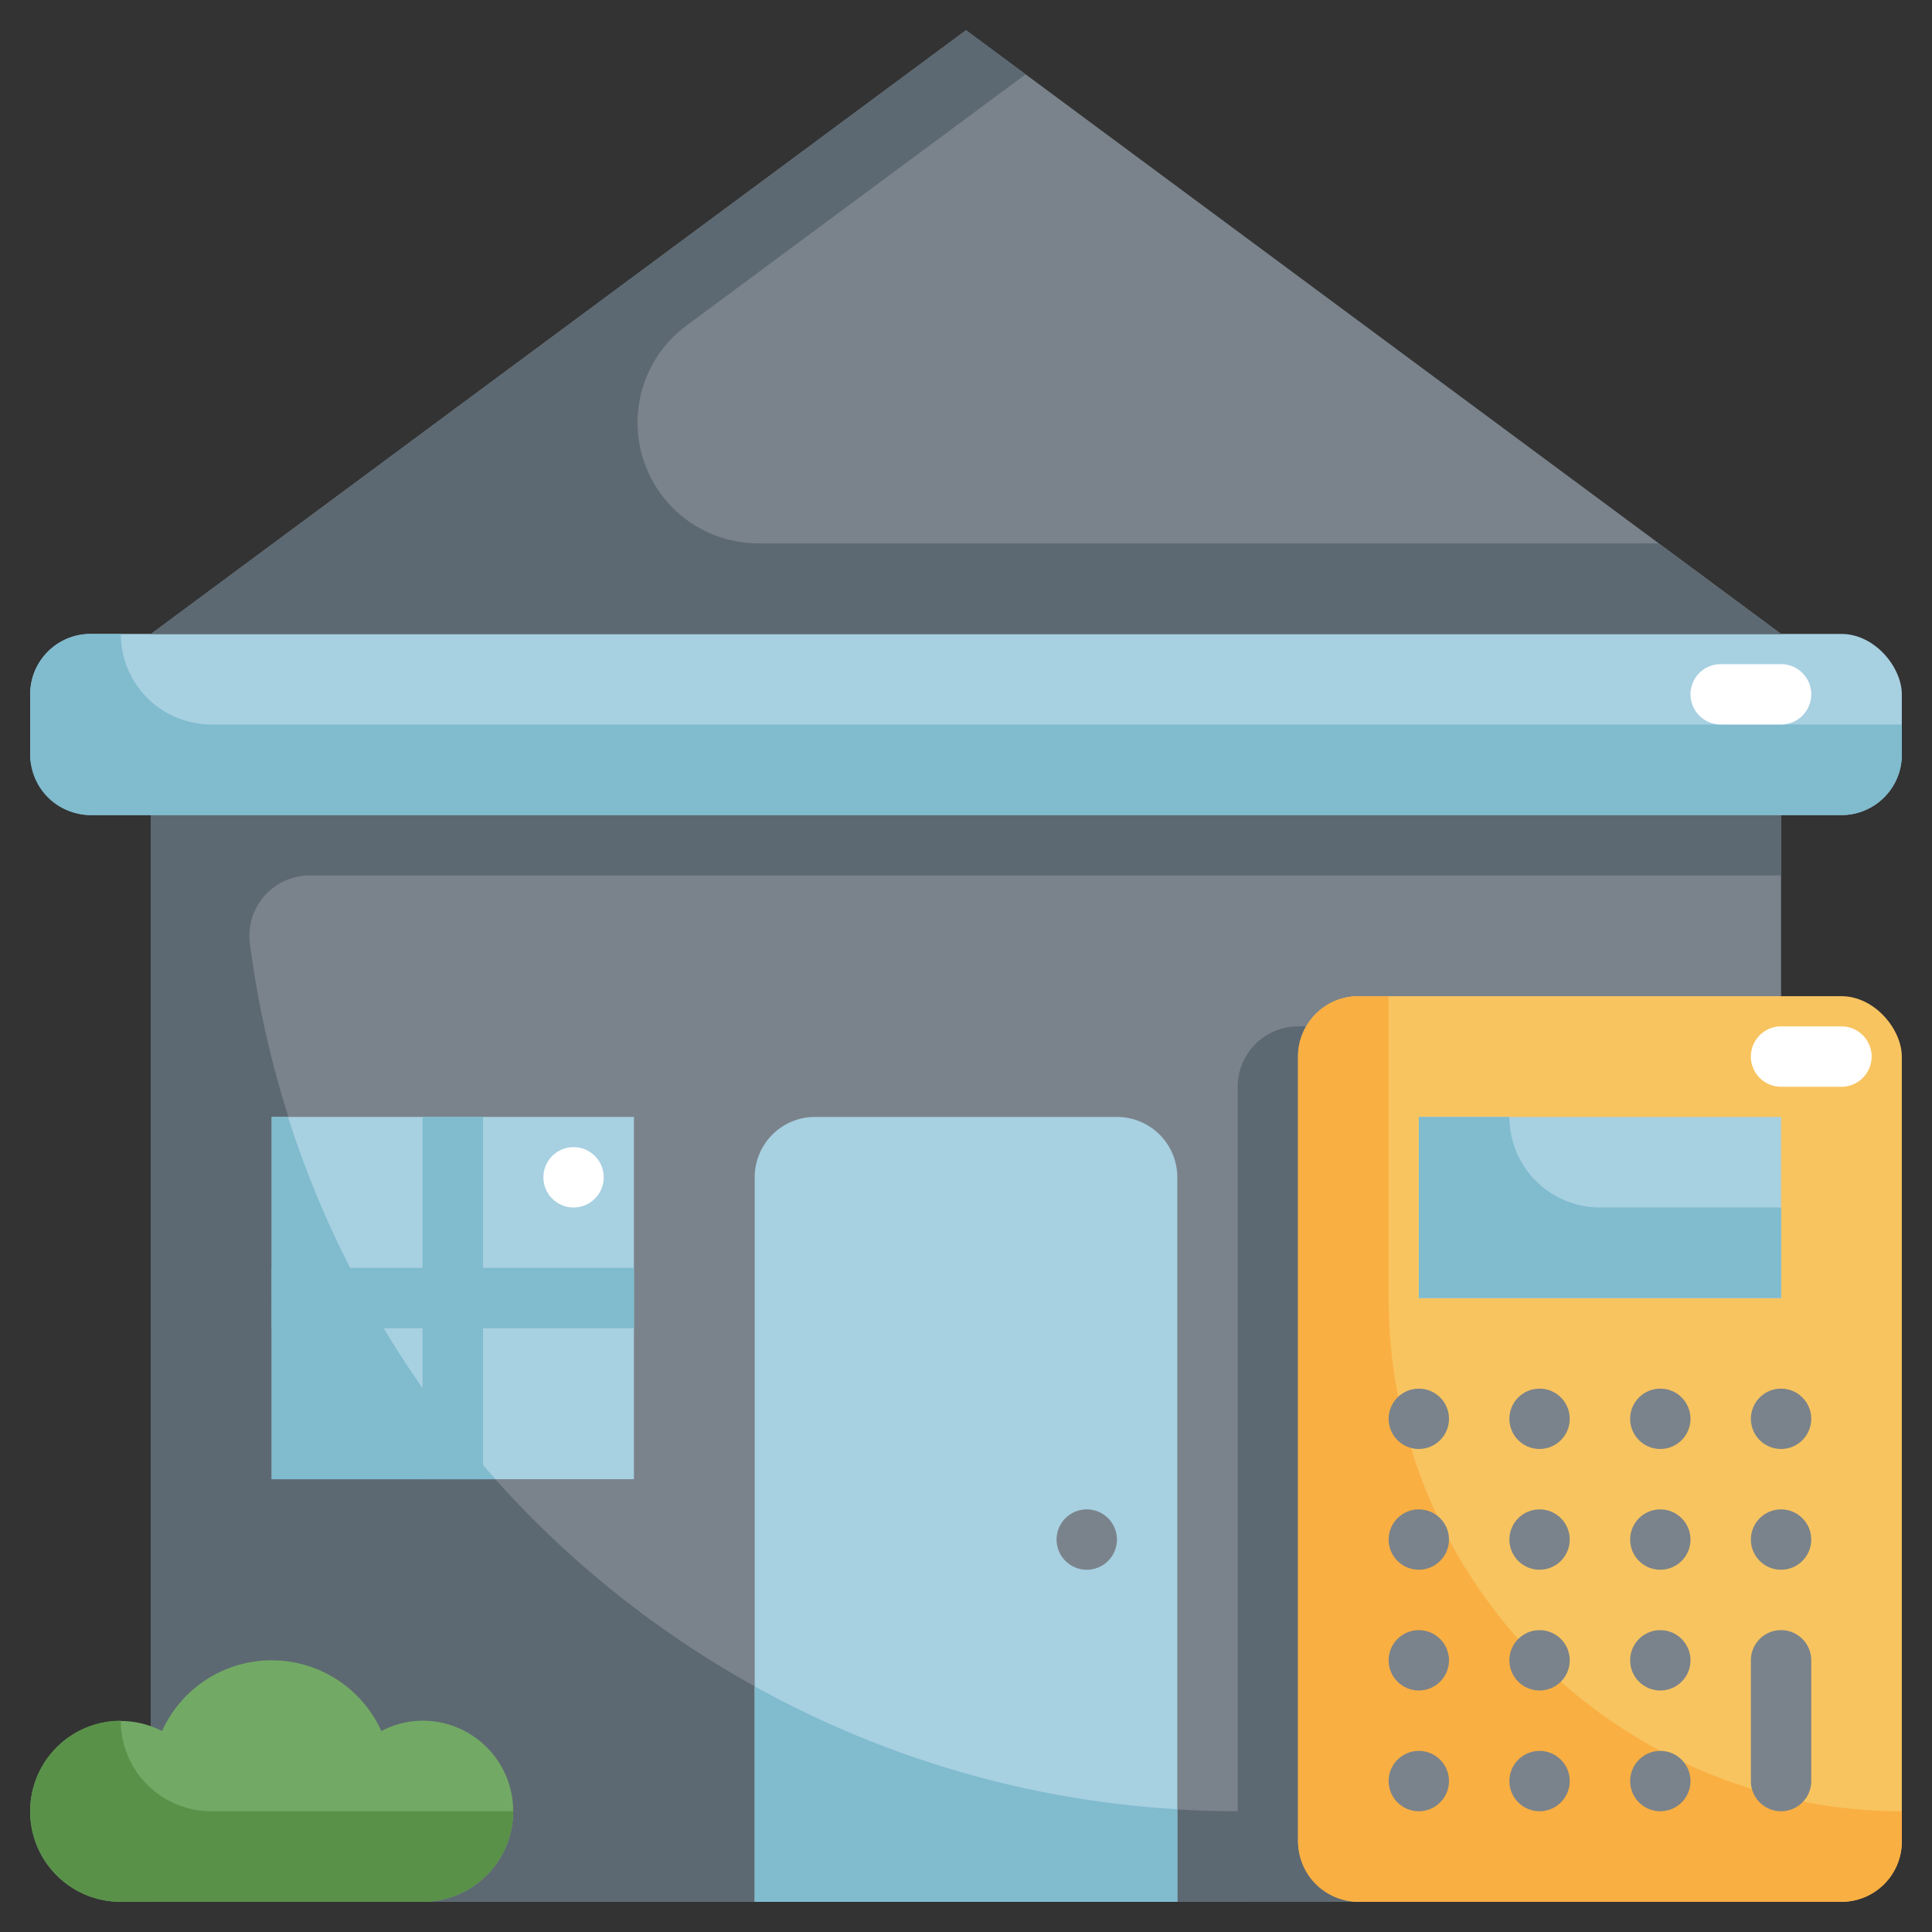 <svg xmlns="http://www.w3.org/2000/svg" viewBox="0 0 64 64"><rect x="0" y="0" width="64" height="64" fill="#333333" stroke="none"/><g id="Layer_31" data-name="Layer 31"><rect x="5" y="27" width="54" height="36" style="fill:#7a838b"/><path d="M41,36V62a1.987,1.987,0,0,0,.277,1H59V34H43A2,2,0,0,0,41,36Z" style="fill:#5d6972"/><path d="M59,27H5V63H59V60H41A33,33,0,0,1,8.278,31.251,2,2,0,0,1,10.269,29H59Z" style="fill:#5d6972"/><path d="M27,37H37a2,2,0,0,1,2,2V63a0,0,0,0,1,0,0H25a0,0,0,0,1,0,0V39A2,2,0,0,1,27,37Z" style="fill:#a7d0e1"/><rect x="9" y="37" width="6" height="6" style="fill:#a7d0e1"/><path d="M25,55.862V63H39V59.934A32.807,32.807,0,0,1,25,55.862Z" style="fill:#80bbce"/><rect x="15" y="37" width="6" height="6" style="fill:#a7d0e1"/><rect x="9" y="43" width="6" height="6" style="fill:#a7d0e1"/><rect x="15" y="43" width="6" height="6" style="fill:#a7d0e1"/><rect x="1" y="21" width="62" height="6" rx="2" style="fill:#a7d0e1"/><path d="M7,24a3,3,0,0,1-3-3H3a2,2,0,0,0-2,2v2a2,2,0,0,0,2,2H61a2,2,0,0,0,2-2V24Z" style="fill:#80bbce"/><polygon points="5 21 32 1 59 21 5 21" style="fill:#7a838b"/><path d="M22.739,10.786,33.975,2.463,32,1,5,21H59l-4.05-3H25.12A4,4,0,0,1,22.739,10.786Z" style="fill:#5d6972"/><path d="M14,57a2.975,2.975,0,0,0-1.368.344,3.986,3.986,0,0,0-7.264,0A2.995,2.995,0,1,0,4,63H14a3,3,0,0,0,0-6Z" style="fill:#72aa65"/><rect x="43" y="33" width="20" height="30" rx="2" style="fill:#f8c460"/><path d="M63,60A17,17,0,0,1,46,43V33H45a2,2,0,0,0-2,2V61a2,2,0,0,0,2,2H61a2,2,0,0,0,2-2V60Z" style="fill:#faaf42"/><path d="M4,57a3,3,0,0,0,0,6H14a3,3,0,0,0,3-3H7A3,3,0,0,1,4,57Z" style="fill:#599149"/><rect x="47" y="37" width="12" height="6" style="fill:#a7d0e1"/><path d="M50,37H47v6H59V40H53A3,3,0,0,1,50,37Z" style="fill:#80bbce"/><path d="M12.13,43H9V37h.54A33.026,33.026,0,0,0,12.13,43Z" style="fill:#80bbce"/><path d="M15,47.34V49H9V43h3.13A33.944,33.944,0,0,0,15,47.34Z" style="fill:#80bbce"/><path d="M15,47.31V49h1.41C15.92,48.453,15.452,47.888,15,47.31Z" style="fill:#80bbce"/><circle cx="36" cy="51" r="1" style="fill:#7a838b"/><circle cx="59" cy="47" r="1" style="fill:#7a838b"/><circle cx="55" cy="47" r="1" style="fill:#7a838b"/><circle cx="51" cy="47" r="1" style="fill:#7a838b"/><circle cx="47" cy="47" r="1" style="fill:#7a838b"/><circle cx="59" cy="51" r="1" style="fill:#7a838b"/><circle cx="55" cy="51" r="1" style="fill:#7a838b"/><circle cx="51" cy="51" r="1" style="fill:#7a838b"/><circle cx="47" cy="51" r="1" style="fill:#7a838b"/><circle cx="47" cy="55" r="1" style="fill:#7a838b"/><circle cx="47" cy="59" r="1" style="fill:#7a838b"/><circle cx="55" cy="55" r="1" style="fill:#7a838b"/><circle cx="51" cy="55" r="1" style="fill:#7a838b"/><circle cx="55" cy="59" r="1" style="fill:#7a838b"/><circle cx="51" cy="59" r="1" style="fill:#7a838b"/><path d="M59,54a1,1,0,0,0-1,1v4a1,1,0,0,0,2,0V55A1,1,0,0,0,59,54Z" style="fill:#7a838b"/><path d="M59,24H57a1,1,0,0,1,0-2h2a1,1,0,0,1,0,2Z" style="fill:#fff"/><path d="M61,36H59a1,1,0,0,1,0-2h2a1,1,0,0,1,0,2Z" style="fill:#fff"/><circle cx="19" cy="39" r="1" style="fill:#fff"/><polygon points="21 42 21 44 16 44 16 49 14 49 14 44 9 44 9 42 14 42 14 37 16 37 16 42 21 42" style="fill:#80bbce"/></g></svg>